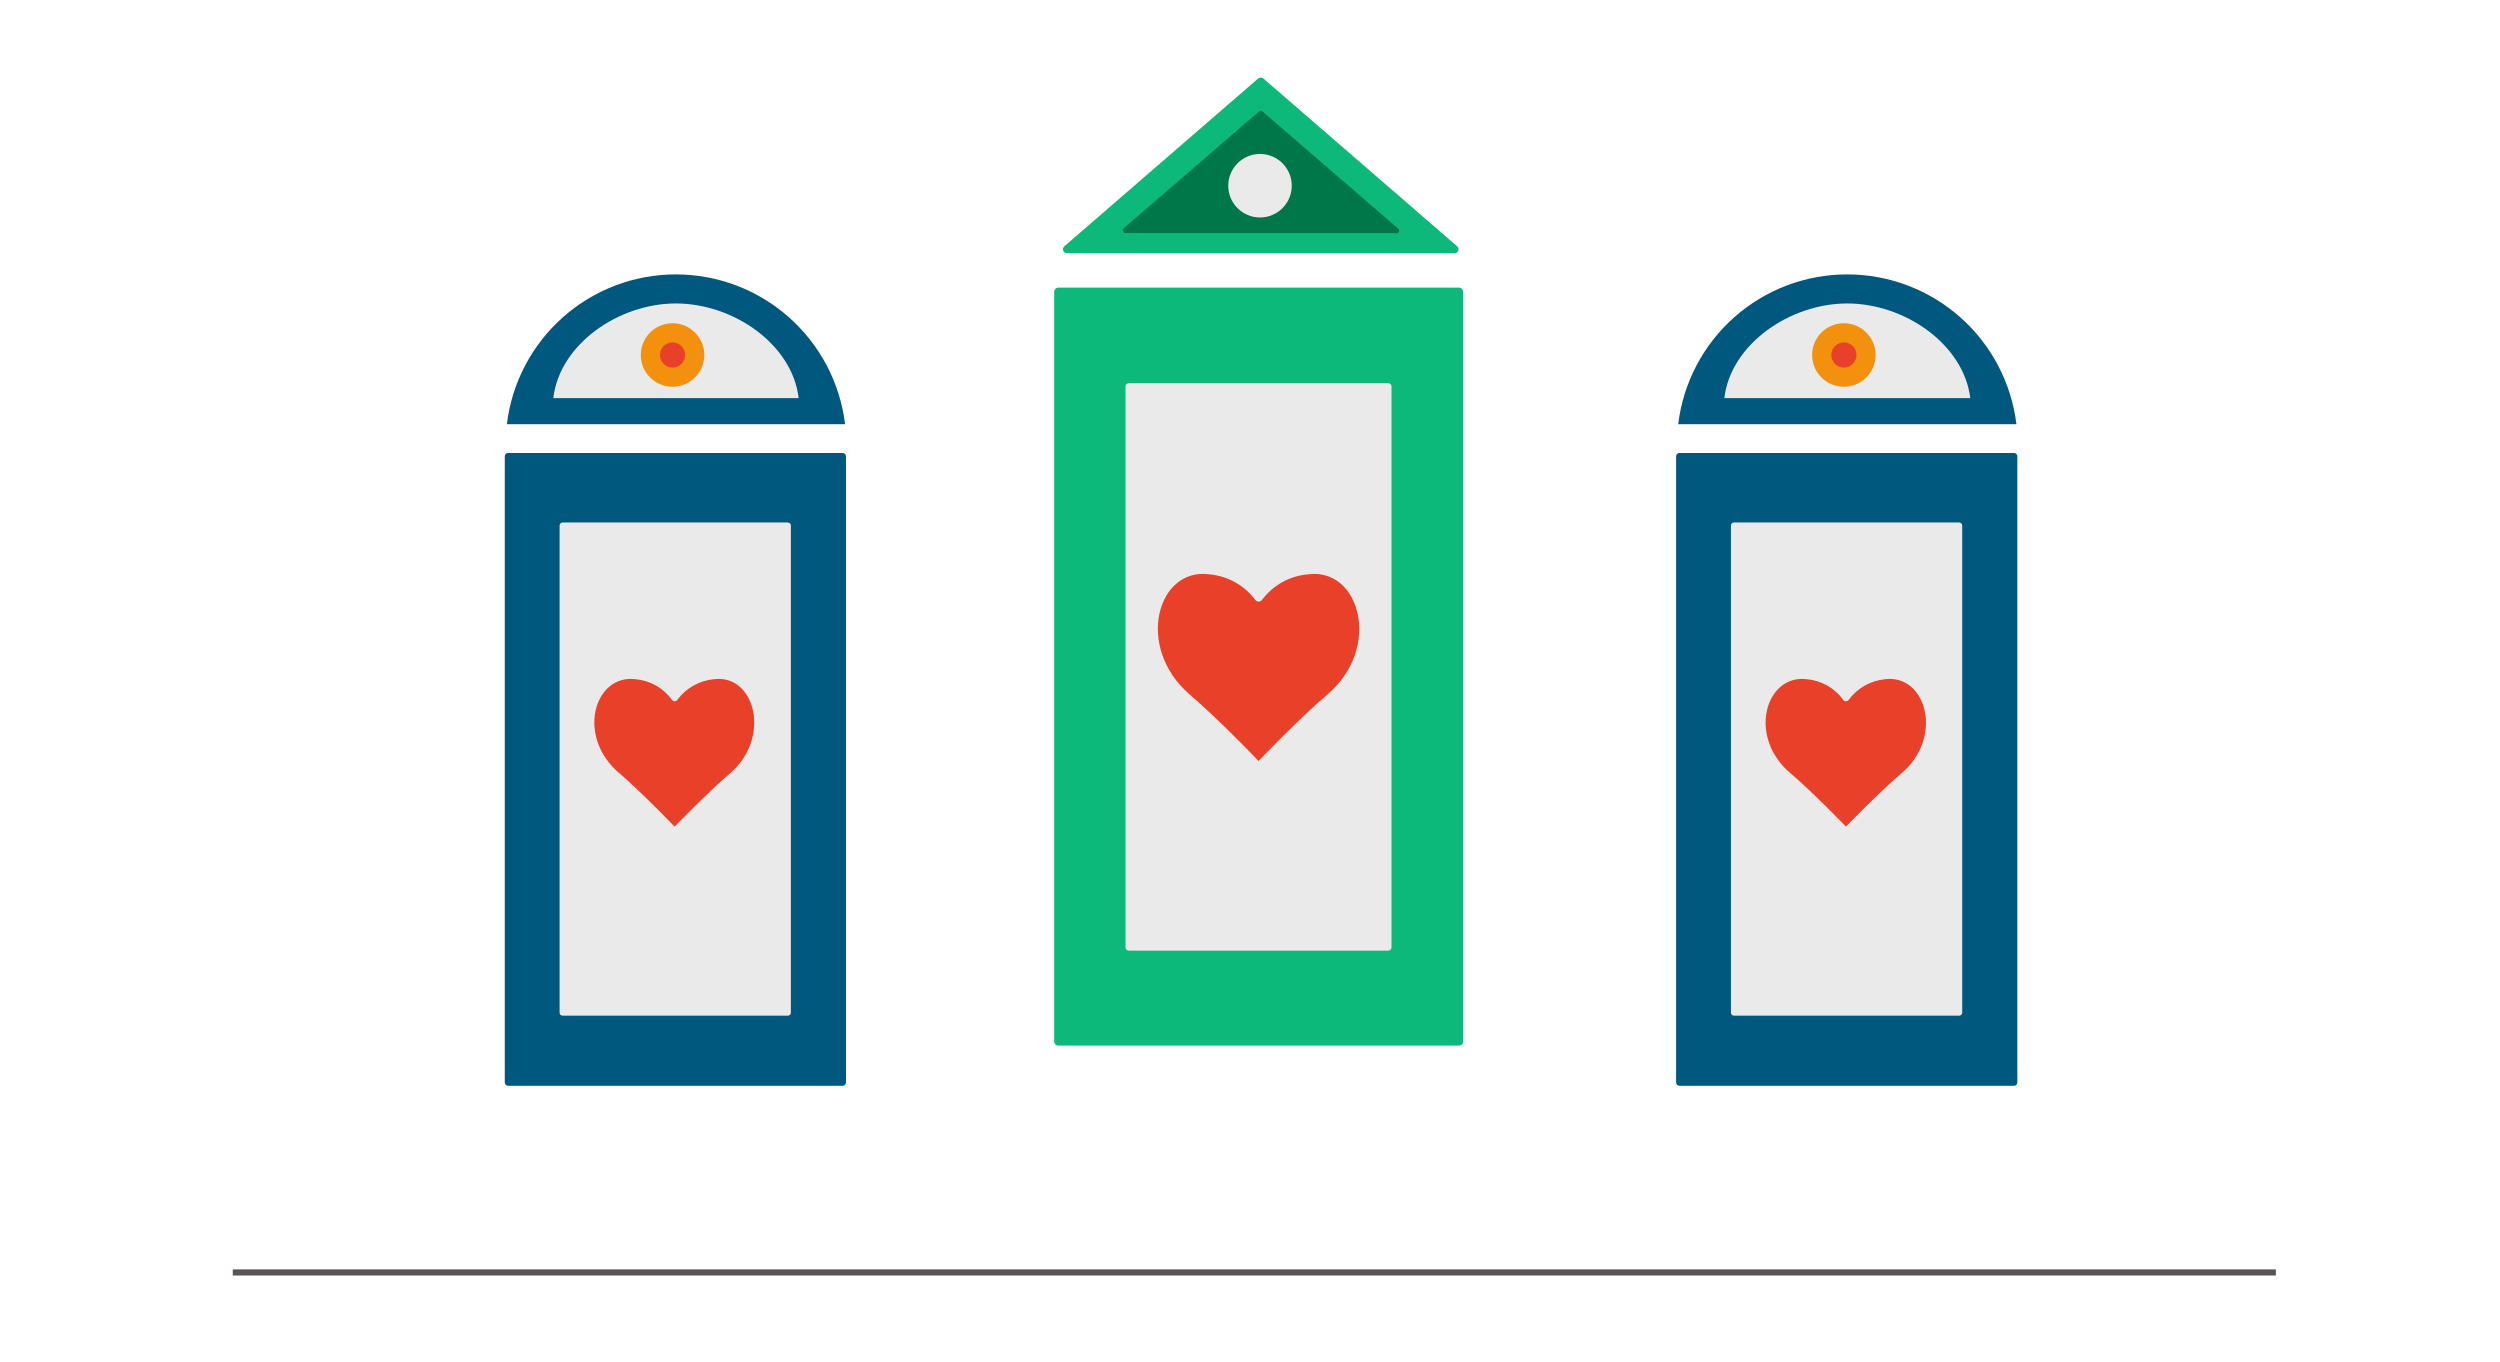 <svg width="290" height="158" viewBox="0 0 290 158" fill="none" xmlns="http://www.w3.org/2000/svg">
<path d="M27 147.604H264" stroke="#595453" stroke-width="0.71" stroke-miterlimit="10"/>
<path d="M169.235 33.36H122.773C122.504 33.36 122.287 33.578 122.287 33.846V120.807C122.287 121.075 122.504 121.293 122.773 121.293H169.235C169.504 121.293 169.721 121.075 169.721 120.807V33.846C169.721 33.578 169.504 33.36 169.235 33.36Z" fill="#0CB97A"/>
<path d="M166.906 35.41H125.101C124.852 35.41 124.649 35.613 124.649 35.862V118.86C124.649 119.11 124.852 119.312 125.101 119.312H166.906C167.156 119.312 167.358 119.11 167.358 118.86V35.862C167.358 35.613 167.156 35.41 166.906 35.41Z" fill="#0CB97A"/>
<path d="M161.034 44.447H130.939C130.728 44.447 130.557 44.618 130.557 44.829V109.893C130.557 110.104 130.728 110.276 130.939 110.276H161.034C161.245 110.276 161.416 110.104 161.416 109.893V44.829C161.416 44.618 161.245 44.447 161.034 44.447Z" fill="#EAEAEA"/>
<path d="M97.752 52.545H58.936C58.725 52.545 58.554 52.717 58.554 52.928V125.568C58.554 125.779 58.725 125.951 58.936 125.951H97.752C97.964 125.951 98.135 125.779 98.135 125.568V52.928C98.135 52.717 97.964 52.545 97.752 52.545Z" fill="#00587F"/>
<path d="M95.771 54.214H60.916C60.705 54.214 60.534 54.385 60.534 54.596V123.83C60.534 124.042 60.705 124.213 60.916 124.213H95.771C95.983 124.213 96.154 124.042 96.154 123.83V54.596C96.154 54.385 95.983 54.214 95.771 54.214Z" fill="#00587F"/>
<path d="M91.393 60.609H65.261C65.069 60.609 64.913 60.764 64.913 60.956V117.47C64.913 117.662 65.069 117.818 65.261 117.818H91.393C91.585 117.818 91.741 117.662 91.741 117.47V60.956C91.741 60.764 91.585 60.609 91.393 60.609Z" fill="#EAEAEA"/>
<path d="M151.755 66.622C150.704 66.704 149.683 67.011 148.76 67.52C147.837 68.03 147.034 68.731 146.404 69.576C146.359 69.64 146.299 69.693 146.229 69.73C146.16 69.766 146.082 69.785 146.004 69.785C145.925 69.785 145.848 69.766 145.778 69.73C145.709 69.693 145.649 69.64 145.604 69.576C144.971 68.734 144.167 68.035 143.244 67.526C142.322 67.017 141.303 66.709 140.253 66.622C134.276 65.822 131.635 74.998 137.959 80.524C141.191 83.27 145.882 88.136 145.987 88.275C145.987 88.275 150.782 83.27 154.014 80.524C160.339 75.137 157.732 65.822 151.755 66.622Z" fill="#E94029"/>
<path d="M82.844 78.786C82.002 78.859 81.186 79.111 80.449 79.524C79.712 79.938 79.071 80.504 78.57 81.184C78.535 81.235 78.488 81.276 78.434 81.304C78.379 81.332 78.319 81.347 78.257 81.347C78.196 81.347 78.136 81.332 78.081 81.304C78.027 81.276 77.98 81.235 77.945 81.184C77.454 80.501 76.821 79.933 76.089 79.519C75.356 79.105 74.543 78.855 73.705 78.786C68.944 78.195 66.755 85.46 71.898 89.735C74.435 91.924 78.153 95.782 78.257 95.886C78.257 95.886 82.08 91.924 84.651 89.735C89.551 85.564 87.571 78.195 82.844 78.786Z" fill="#E94029"/>
<path d="M145.952 9.1L123.468 28.564C123.395 28.624 123.342 28.706 123.319 28.798C123.295 28.89 123.301 28.988 123.335 29.076C123.37 29.165 123.432 29.24 123.512 29.292C123.592 29.343 123.686 29.368 123.781 29.363H168.714C168.809 29.368 168.903 29.343 168.983 29.292C169.063 29.24 169.125 29.165 169.159 29.076C169.194 28.988 169.2 28.89 169.176 28.798C169.152 28.706 169.1 28.624 169.026 28.564L146.543 9.1C146.458 9.035 146.354 9 146.247 9C146.14 9 146.037 9.035 145.952 9.1V9.1Z" fill="#0CB97A"/>
<path d="M146.056 12.923L130.349 26.478C130.298 26.519 130.261 26.576 130.243 26.639C130.226 26.703 130.229 26.77 130.252 26.831C130.275 26.893 130.317 26.946 130.372 26.982C130.427 27.019 130.492 27.037 130.557 27.034H161.833C161.87 27.055 161.91 27.068 161.951 27.073C161.993 27.078 162.035 27.075 162.075 27.063C162.116 27.052 162.153 27.033 162.186 27.007C162.219 26.981 162.247 26.949 162.267 26.913C162.288 26.876 162.301 26.836 162.306 26.794C162.311 26.753 162.308 26.71 162.297 26.67C162.285 26.63 162.266 26.592 162.24 26.559C162.214 26.526 162.182 26.499 162.146 26.478L146.438 12.923C146.387 12.874 146.318 12.847 146.247 12.847C146.176 12.847 146.108 12.874 146.056 12.923V12.923Z" fill="#007748"/>
<path d="M78.396 31.831C73.57 31.83 68.911 33.598 65.299 36.8C61.688 40.002 59.375 44.416 58.797 49.209H98.031C97.445 44.413 95.124 39.998 91.507 36.797C87.89 33.596 83.226 31.829 78.396 31.831V31.831Z" fill="#00587F"/>
<path d="M78.396 35.202C71.759 35.202 64.913 39.929 64.183 46.185H92.644C91.914 39.929 85.068 35.202 78.396 35.202Z" fill="#EAEAEA"/>
<path d="M146.16 25.227C148.195 25.227 149.844 23.577 149.844 21.543C149.844 19.508 148.195 17.858 146.16 17.858C144.126 17.858 142.477 19.508 142.477 21.543C142.477 23.577 144.126 25.227 146.16 25.227Z" fill="#EAEAEA"/>
<path d="M78.014 44.864C80.049 44.864 81.698 43.215 81.698 41.18C81.698 39.145 80.049 37.496 78.014 37.496C75.98 37.496 74.331 39.145 74.331 41.18C74.331 43.215 75.98 44.864 78.014 44.864Z" fill="#F3900D"/>
<path d="M78.014 42.64C78.82 42.64 79.474 41.986 79.474 41.18C79.474 40.374 78.82 39.72 78.014 39.72C77.208 39.72 76.555 40.374 76.555 41.18C76.555 41.986 77.208 42.64 78.014 42.64Z" fill="#E94029"/>
<path d="M233.628 52.545H194.811C194.6 52.545 194.429 52.717 194.429 52.928V125.568C194.429 125.779 194.6 125.951 194.811 125.951H233.628C233.839 125.951 234.01 125.779 234.01 125.568V52.928C234.01 52.717 233.839 52.545 233.628 52.545Z" fill="#00587F"/>
<path d="M231.647 54.214H196.792C196.581 54.214 196.41 54.385 196.41 54.596V123.83C196.41 124.042 196.581 124.213 196.792 124.213H231.647C231.858 124.213 232.029 124.042 232.029 123.83V54.596C232.029 54.385 231.858 54.214 231.647 54.214Z" fill="#00587F"/>
<path d="M227.269 60.609H201.136C200.944 60.609 200.789 60.764 200.789 60.956V117.47C200.789 117.662 200.944 117.818 201.136 117.818H227.269C227.461 117.818 227.616 117.662 227.616 117.47V60.956C227.616 60.764 227.461 60.609 227.269 60.609Z" fill="#EAEAEA"/>
<path d="M218.685 78.786C217.849 78.864 217.039 79.118 216.309 79.531C215.578 79.944 214.943 80.508 214.446 81.184C214.41 81.235 214.364 81.276 214.309 81.304C214.255 81.332 214.194 81.347 214.133 81.347C214.072 81.347 214.011 81.332 213.957 81.304C213.902 81.276 213.855 81.235 213.82 81.184C213.326 80.505 212.692 79.939 211.961 79.525C211.229 79.111 210.418 78.859 209.581 78.786C204.82 78.195 202.63 85.46 207.739 89.735C210.31 91.924 214.029 95.782 214.133 95.886C214.133 95.886 217.956 91.924 220.527 89.735C225.531 85.564 223.446 78.195 218.685 78.786Z" fill="#E94029"/>
<path d="M214.272 31.831C209.446 31.83 204.786 33.598 201.175 36.8C197.563 40.002 195.25 44.416 194.672 49.209H233.906C233.32 44.413 231 39.998 227.383 36.797C223.766 33.596 219.102 31.829 214.272 31.831V31.831Z" fill="#00587F"/>
<path d="M214.272 35.202C207.634 35.202 200.754 39.929 200.024 46.185H228.554C227.79 39.929 220.944 35.202 214.272 35.202Z" fill="#EAEAEA"/>
<path d="M213.89 44.864C215.924 44.864 217.573 43.215 217.573 41.18C217.573 39.145 215.924 37.496 213.89 37.496C211.855 37.496 210.206 39.145 210.206 41.18C210.206 43.215 211.855 44.864 213.89 44.864Z" fill="#F3900D"/>
<path d="M213.89 42.64C214.696 42.64 215.349 41.986 215.349 41.18C215.349 40.374 214.696 39.72 213.89 39.72C213.084 39.72 212.43 40.374 212.43 41.18C212.43 41.986 213.084 42.64 213.89 42.64Z" fill="#E94029"/>
</svg>
